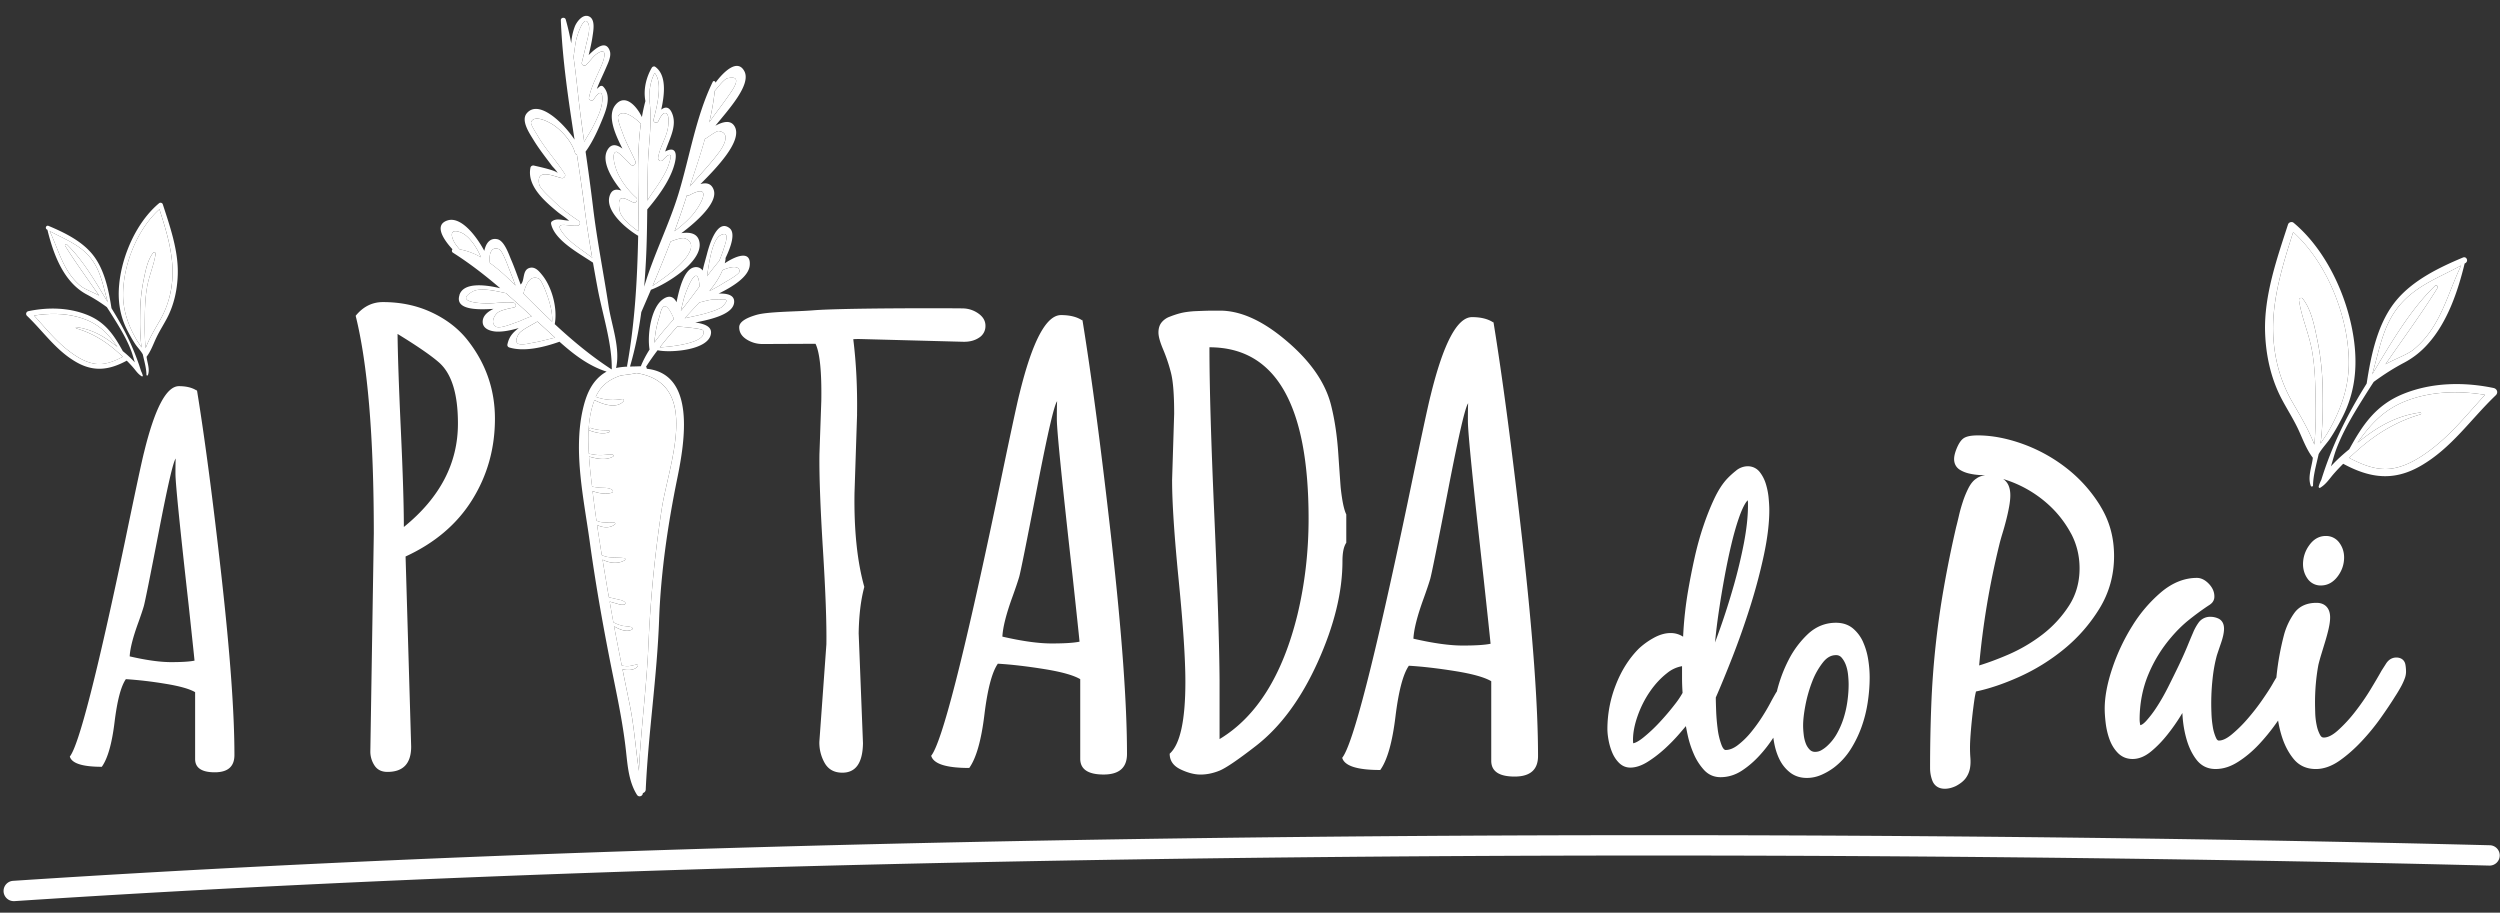 <svg width="126" height="46" fill="none" xmlns="http://www.w3.org/2000/svg"><rect width="100%" height="100%" fill="#333333" stroke="none"/><g clip-path="url(#a)" fill="#fff"><path d="M6.203 14.81c-.007.851.267 1.606.69 2.334.06.102.157.231.243.368-.078-.574-.078-1.146-.071-1.726a8.401 8.401 0 0 1 .167-1.644c.098-.465.191-1.021.487-1.403.045-.057.134-.012.124.056-.084.56-.328 1.097-.43 1.66-.11.623-.111 1.253-.119 1.883-.004.406.007.806.044 1.208.185-.489.471-.964.724-1.402.409-.708.612-1.49.633-2.306.029-1.113-.323-2.235-.66-3.292-1.122 1.011-1.82 2.789-1.832 4.264ZM3.847 16.552c-.038-.011-.03-.068.011-.063.716.1 1.293.406 1.861.841l.2.153c-.421-.593-.853-1.09-1.615-1.381-.826-.317-1.72-.336-2.586-.196.588.641 1.115 1.31 1.827 1.837.357.265.772.514 1.217.587.51.083.987-.116 1.43-.347a9.38 9.38 0 0 0-.361-.326c-.597-.51-1.23-.883-1.984-1.105ZM4.525 12.952c-.55-.651-1.306-.914-2.023-1.307.466.971.685 2.049 1.568 2.769.207.168.601.304.925.484-.575-.836-1.18-1.652-1.712-2.51-.031-.05.032-.12.079-.075.837.812 1.463 1.907 2.073 2.92-.242-.793-.346-1.613-.91-2.28Z"/><path d="M8.023 10.238c-1.134.943-1.869 2.62-2.013 4.069-.083.826.025 1.596.405 2.339.123.24.252.468.4.694.096.146.28.336.381.519.076.343.18.696.185 1.033 0 .038.06.048.074.012.104-.279-.017-.58-.06-.862l-.007-.062c.223-.29.345-.659.504-.987.16-.33.358-.638.529-.963.35-.668.515-1.432.538-2.181.04-1.207-.387-2.422-.755-3.555-.022-.07-.124-.103-.182-.054v-.002Zm.672 3.6a4.818 4.818 0 0 1-.632 2.306c-.253.438-.54.913-.724 1.402-.037-.4-.048-.801-.044-1.207.007-.63.008-1.261.12-1.884.1-.564.345-1.1.428-1.66.01-.067-.08-.112-.123-.056-.296.382-.39.938-.487 1.403a8.408 8.408 0 0 0-.167 1.644c-.008.58-.007 1.152.07 1.726-.086-.137-.182-.266-.241-.368-.424-.728-.698-1.482-.691-2.333.013-1.476.71-3.254 1.832-4.265.338 1.057.688 2.179.66 3.292ZM5.685 15.643l-.067-.11c-.145-.945-.364-2.013-.993-2.756-.553-.654-1.402-1.067-2.178-1.392-.121-.05-.192.12-.082.183l.025.014c.223.916.566 1.926 1.2 2.637.233.26.486.466.792.628.366.194.674.392 1.004.633.075.115.15.231.223.348.374.597.758 1.204 1.008 1.866.066.174.116.374.178.569a5.466 5.466 0 0 0-.605-.564c-.44-.798-.869-1.455-1.783-1.824-.938-.38-1.988-.397-2.97-.194-.117.025-.163.155-.073.24.832.796 1.453 1.74 2.478 2.328.887.51 1.669.403 2.547-.072.101.102.2.206.295.313.156.176.262.36.465.478.03.017.053-.018.047-.044a1.057 1.057 0 0 0-.084-.215c-.34-1.098-.82-2.083-1.428-3.066Zm-1.616-1.229c-.882-.72-1.1-1.797-1.567-2.768.717.393 1.472.656 2.023 1.307.565.668.67 1.488.91 2.282-.61-1.015-1.235-2.11-2.072-2.92-.048-.046-.11.025-.08.074.534.858 1.138 1.675 1.713 2.51-.324-.181-.719-.316-.926-.485Zm.692 3.915c-.446-.073-.861-.322-1.217-.586-.71-.527-1.24-1.196-1.827-1.838.864-.14 1.759-.121 2.586.196.76.292 1.194.789 1.615 1.382a17.974 17.974 0 0 0-.2-.154c-.568-.435-1.145-.741-1.86-.84-.042-.006-.05.05-.011.062.754.222 1.386.595 1.983 1.105.123.105.243.213.36.325-.443.231-.92.43-1.429.347v.001ZM9.923 19.64c.394 2.414.808 5.557 1.242 9.428.433 3.87.65 6.865.65 8.985 0 .581-.33.871-.99.871-.66 0-.991-.223-.991-.669v-3.37c-.286-.168-.796-.31-1.53-.428a20.185 20.185 0 0 0-1.96-.228c-.247.354-.436 1.075-.57 2.165-.133 1.09-.347 1.84-.643 2.252-.976 0-1.514-.172-1.612-.517.453-.564 1.375-4.157 2.766-10.779.542-2.617.867-4.136.976-4.556.542-2.222 1.128-3.332 1.759-3.332.374 0 .675.076.902.227v-.05Zm-.119 13.656c-.03-.311-.129-1.241-.295-2.79-.444-3.954-.666-6.164-.666-6.632 0-.468.005-.721.015-.763-.119.118-.402 1.338-.85 3.66-.449 2.322-.703 3.584-.762 3.786-.059.202-.153.48-.28.833-.267.732-.41 1.296-.43 1.691.838.194 1.533.29 2.085.29s.946-.025 1.183-.075ZM18.665 37.87l.175-10.978c0-4.865-.305-8.524-.914-10.977.375-.46.833-.69 1.372-.69.891 0 1.704.17 2.437.51.733.34 1.327.791 1.785 1.351.95 1.181 1.425 2.52 1.425 4.017 0 1.497-.382 2.859-1.144 4.084-.762 1.227-1.882 2.18-3.36 2.86l.282 9.581c0 .851-.399 1.276-1.196 1.276-.294 0-.51-.108-.651-.322a1.278 1.278 0 0 1-.211-.714v.001Zm1.688-11.309c1.818-1.471 2.727-3.208 2.727-5.21v-.016c0-1.482-.316-2.502-.95-3.063-.398-.35-1.096-.831-2.093-1.442.012 1.081.067 2.703.167 4.865.1 2.163.15 3.784.15 4.866ZM43.197 20.887l-.13 3.963c-.028 1.872.136 3.446.492 4.723v.015c-.174.648-.268 1.428-.282 2.339l.217 5.53c-.015 1.001-.368 1.496-1.06 1.486-.4-.006-.69-.17-.873-.493a2.07 2.07 0 0 1-.265-1.07l.354-4.907c.016-1.06-.042-2.658-.175-4.793-.132-2.135-.19-3.733-.175-4.794l.094-2.687c.022-1.47-.075-2.429-.292-2.873l-2.68.012a1.476 1.476 0 0 1-.814-.245c-.238-.158-.355-.36-.352-.606.004-.245.294-.451.871-.618.578-.167 2.007-.16 2.842-.228 1.444-.118 6.564-.112 7.55-.098.292.005.558.091.796.26.238.17.356.378.352.629a.683.683 0 0 1-.325.588c-.213.142-.472.21-.778.206l-5.189-.138c-.164-.003-.287 0-.37.009.147 1.184.21 2.446.19 3.788l.002.002ZM54.549 16.091c.468 2.873.961 6.613 1.478 11.217.516 4.605.774 8.17.774 10.692 0 .69-.393 1.036-1.18 1.036-.785 0-1.177-.266-1.177-.796v-4.01c-.34-.2-.948-.37-1.821-.51-.874-.14-1.652-.23-2.331-.27-.294.42-.52 1.279-.678 2.575-.158 1.297-.413 2.19-.764 2.68-1.162 0-1.801-.205-1.918-.615.539-.671 1.636-4.946 3.29-12.825.645-3.113 1.031-4.92 1.16-5.42.646-2.644 1.344-3.965 2.095-3.965.445 0 .803.09 1.073.27v-.06l-.001.001Zm-.14 16.248c-.036-.371-.153-1.477-.352-3.319-.528-4.705-.792-7.335-.792-7.89 0-.556.006-.859.017-.909-.14.14-.477 1.592-1.011 4.355-.534 2.763-.836 4.265-.906 4.505-.071.24-.183.571-.335.992-.316.87-.486 1.541-.51 2.012.997.23 1.824.345 2.48.345.658 0 1.126-.03 1.408-.09v-.001ZM75.265 16.195c.468 2.873.961 6.612 1.478 11.217.516 4.605.774 8.169.774 10.691 0 .69-.393 1.036-1.18 1.036-.785 0-1.178-.265-1.178-.796v-4.01c-.34-.2-.947-.37-1.82-.51-.874-.14-1.652-.23-2.332-.27-.293.42-.519 1.28-.677 2.575-.158 1.297-.413 2.19-.765 2.68-1.16 0-1.8-.204-1.918-.615.54-.67 1.636-4.945 3.29-12.824.646-3.113 1.032-4.92 1.162-5.421.645-2.643 1.343-3.965 2.093-3.965.446 0 .803.09 1.074.27v-.06l-.001.002Zm-.14 16.248c-.036-.37-.153-1.476-.353-3.318-.527-4.705-.79-7.335-.79-7.891s.005-.858.016-.908c-.14.14-.477 1.591-1.011 4.355-.534 2.762-.836 4.264-.906 4.505-.071.24-.183.57-.335.991-.316.871-.487 1.542-.51 2.012.997.23 1.823.346 2.48.346.658 0 1.126-.03 1.408-.09v-.002ZM59.073 24.215l.105-3.363c0-.951-.052-1.635-.158-2.05a8.25 8.25 0 0 0-.396-1.186c-.159-.375-.238-.66-.238-.856 0-.195.046-.358.14-.487a.931.931 0 0 1 .423-.309c.188-.075.37-.135.546-.18.175-.045.399-.077.669-.098.445-.02.767-.03.968-.03h.351c.986 0 2.035.45 3.15 1.352 1.349 1.09 2.17 2.242 2.463 3.454.176.71.293 1.502.352 2.373.059.87.1 1.452.123 1.742.071.66.164 1.11.282 1.351v1.427c-.13.19-.193.5-.193.93 0 1.552-.416 3.249-1.249 5.092-.833 1.841-1.864 3.243-3.096 4.204-.914.71-1.533 1.131-1.856 1.262-.323.13-.64.195-.95.195-.31 0-.648-.088-1.012-.263-.363-.175-.545-.438-.545-.789.527-.47.791-1.676.791-3.619 0-1.14-.111-2.838-.334-5.09-.223-2.253-.335-3.94-.335-5.061Zm2.393 10.091v2.944c1.865-1.122 3.172-3.209 3.924-6.263.375-1.561.563-3.178.563-4.85 0-5.756-1.666-8.634-4.997-8.634v.03c0 1.902.081 4.717.246 8.446.164 3.73.252 6.505.264 8.327ZM93.901 32.36a1.907 1.907 0 0 0-.511-.686c-.228-.19-.517-.287-.86-.287-.529 0-1.002.19-1.406.563a4.77 4.77 0 0 0-.981 1.314 7.16 7.16 0 0 0-.59 1.59.845.845 0 0 0-.065.098c-.084.147-.156.274-.214.383a9.86 9.86 0 0 1-.432.748c-.182.29-.383.568-.596.827a3.955 3.955 0 0 1-.665.648c-.211.16-.416.241-.608.241-.09 0-.162-.134-.206-.246a3.591 3.591 0 0 1-.197-.819 10.22 10.22 0 0 1-.078-.95c-.01-.279-.015-.49-.016-.63.252-.574.536-1.266.845-2.055.316-.81.615-1.659.887-2.52.274-.866.505-1.735.687-2.583.184-.857.278-1.623.278-2.281 0-.168-.011-.367-.033-.608a3.541 3.541 0 0 0-.137-.703 1.84 1.84 0 0 0-.308-.608.759.759 0 0 0-.615-.297.942.942 0 0 0-.592.228c-.162.13-.307.261-.429.39-.24.252-.461.596-.662 1.023-.195.415-.38.877-.547 1.373-.168.496-.315 1.03-.44 1.587a35.526 35.526 0 0 0-.323 1.633 18.921 18.921 0 0 0-.258 2.357 1.134 1.134 0 0 0-.636-.184c-.277 0-.57.087-.872.258a3.723 3.723 0 0 0-.724.526c-.488.49-.88 1.106-1.161 1.832a6.084 6.084 0 0 0-.423 2.21c0 .175.02.37.06.58.04.213.1.417.18.61.085.204.2.38.34.52.16.162.354.245.577.245.27 0 .563-.098.871-.29.287-.18.571-.397.847-.646.272-.247.533-.514.771-.791l.31-.364c.025.14.053.287.087.44.072.336.176.66.31.963a2.9 2.9 0 0 0 .51.8c.223.246.506.371.839.371.378 0 .74-.11 1.074-.328.317-.207.618-.465.896-.77.25-.271.481-.571.69-.892.012.08.024.16.039.241.057.318.15.606.275.858.13.262.31.483.53.655.232.181.516.274.847.274.25 0 .496-.053.733-.156.227-.099.439-.222.634-.368.327-.25.608-.555.834-.91.22-.346.406-.724.55-1.121a6.59 6.59 0 0 0 .314-1.242c.066-.425.1-.853.1-1.272 0-.295-.026-.602-.076-.91a3.458 3.458 0 0 0-.257-.873l.003.004Zm-.73 2.136c0 .274-.021.562-.063.857-.04.29-.106.577-.193.852-.086.27-.2.531-.336.772a2.49 2.49 0 0 1-.484.614 1.574 1.574 0 0 1-.307.224.6.6 0 0 1-.302.078.363.363 0 0 1-.269-.103.898.898 0 0 1-.203-.313 1.788 1.788 0 0 1-.106-.442c-.02-.17-.031-.327-.031-.47 0-.27.039-.616.117-1.024.078-.407.193-.81.342-1.193a3.66 3.66 0 0 1 .548-.972c.193-.24.404-.357.646-.357a.35.35 0 0 1 .276.113c.09.1.163.222.219.366.057.15.096.317.116.497.02.192.03.36.03.5v.001Zm-5.797-4.96a35.31 35.31 0 0 1-.678 2.132c-.088.248-.174.486-.259.714l.008-.075c.041-.444.103-.945.183-1.49.08-.543.174-1.11.28-1.689.106-.578.22-1.133.343-1.65.12-.51.25-.971.388-1.37.13-.377.26-.654.384-.824l.062-.072c.008.051.013.101.013.148v.112c0 .555-.07 1.194-.205 1.9-.138.712-.312 1.44-.518 2.163Zm-2.572 5.386a4.405 4.405 0 0 1-.411.604c-.225.292-.478.588-.75.881a7.87 7.87 0 0 1-.816.764c-.263.212-.423.275-.512.29a1.81 1.81 0 0 1-.01-.169c0-.36.077-.763.23-1.199.154-.441.361-.854.618-1.229.255-.372.548-.69.874-.943a1.63 1.63 0 0 1 .75-.346v.586c0 .25.01.505.027.76ZM105.86 25.506a7.146 7.146 0 0 0-1.697-1.904 7.976 7.976 0 0 0-2.211-1.225c-.796-.287-1.561-.433-2.273-.433-.301 0-.518.038-.664.115-.168.09-.305.291-.436.64-.063.176-.092.32-.092.437 0 .232.103.424.289.54.138.087.304.153.491.194.175.04.353.064.528.072.116.005.198.012.253.018l-.094.013a.795.795 0 0 0-.347.148c-.152.097-.283.257-.4.485a4.844 4.844 0 0 0-.278.675c-.08.244-.149.486-.201.717-.054.232-.097.413-.137.562a57.47 57.47 0 0 0-.627 3.088 43.832 43.832 0 0 0-.628 5.906 81.641 81.641 0 0 0-.06 3.16c0 .223.04.435.115.632.059.152.218.407.628.407.176 0 .36-.045.546-.132l.01-.004c.229-.122.393-.253.502-.403a1.22 1.22 0 0 0 .208-.486c.03-.16.037-.338.023-.528a6.676 6.676 0 0 1-.02-.52c0-.17.01-.394.03-.666a26.055 26.055 0 0 1 .183-1.69 4.58 4.58 0 0 1 .089-.473c.665-.14 1.388-.384 2.151-.725a10.124 10.124 0 0 0 2.298-1.421 8.105 8.105 0 0 0 1.78-2.044c.484-.793.73-1.679.73-2.632 0-.954-.232-1.773-.691-2.523h.002Zm-1.478 1.385c.284.534.428 1.125.428 1.755 0 .696-.176 1.325-.526 1.87a5.786 5.786 0 0 1-1.34 1.46 8.116 8.116 0 0 1-1.755 1.028c-.512.22-.995.399-1.44.535a41.029 41.029 0 0 1 1.017-6.089c.039-.162.091-.346.152-.548.067-.216.13-.442.189-.672.06-.232.11-.46.15-.677.042-.227.063-.425.063-.586 0-.379-.113-.65-.337-.808l-.025-.017a5.936 5.936 0 0 1 2.302 1.307c.453.414.83.9 1.121 1.444l.001-.002ZM116.97 29.508c.335 0 .621-.154.849-.458.215-.285.324-.606.324-.954 0-.274-.079-.52-.234-.733a.823.823 0 0 0-.685-.35c-.338 0-.622.16-.844.476a1.608 1.608 0 0 0-.308.937c0 .272.074.516.22.727a.796.796 0 0 0 .679.355h-.001ZM121.231 33.49c-.042-.22-.212-.351-.456-.351-.147 0-.355.053-.518.307l-.226.354-.007.012c-.127.23-.313.546-.551.94-.235.386-.499.768-.784 1.132a7.12 7.12 0 0 1-.869.938c-.26.231-.494.35-.696.35-.071 0-.13-.021-.187-.122a1.75 1.75 0 0 1-.177-.501 3.491 3.491 0 0 1-.073-.618c-.006-.21-.01-.386-.01-.52 0-.656.057-1.298.171-1.909a10.4 10.4 0 0 1 .15-.54l.195-.64c.066-.216.123-.43.17-.634.05-.22.075-.407.075-.575 0-.457-.256-.73-.685-.73-.491 0-.866.17-1.113.504a3.461 3.461 0 0 0-.519 1.084 13.65 13.65 0 0 0-.391 2.174 8.958 8.958 0 0 0-.19.324c-.112.198-.285.466-.515.797-.227.33-.478.652-.745.96a6.744 6.744 0 0 1-.81.798c-.242.198-.456.3-.634.3-.03 0-.087 0-.149-.137a2.212 2.212 0 0 1-.165-.574 5.168 5.168 0 0 1-.065-.682 11.314 11.314 0 0 1 .057-1.718c.043-.417.116-.813.215-1.178.051-.159.123-.37.212-.63.101-.294.15-.53.15-.72 0-.332-.18-.463-.288-.512a.96.96 0 0 0-.396-.086.71.71 0 0 0-.61.31c-.108.155-.2.323-.268.493-.066.15-.159.371-.285.679-.121.293-.267.619-.433.967-.165.343-.345.709-.535 1.087-.185.367-.374.7-.563.99a5.453 5.453 0 0 1-.541.717c-.157.172-.254.211-.301.22a1.48 1.48 0 0 1-.034-.281c0-.8.145-1.558.429-2.25a6.993 6.993 0 0 1 1.17-1.908c.276-.325.57-.614.876-.861.311-.25.641-.493.982-.721a.908.908 0 0 0 .173-.128.456.456 0 0 0 .137-.347c0-.229-.097-.444-.285-.638-.189-.193-.389-.29-.595-.29-.624 0-1.23.24-1.797.715a7.159 7.159 0 0 0-1.455 1.698 10.073 10.073 0 0 0-1.01 2.136c-.255.756-.385 1.443-.385 2.042 0 .215.018.463.051.736.035.282.098.553.189.803.096.267.235.497.415.683.201.209.454.314.752.314.314 0 .629-.13.937-.385.279-.23.55-.508.805-.828a9.54 9.54 0 0 0 .692-.984l.073-.121.01.16c.027.407.096.803.205 1.178.112.388.276.727.489 1.007.241.317.567.478.966.478.398 0 .766-.123 1.148-.367.36-.23.703-.516 1.021-.852.311-.33.604-.687.871-1.062l.115-.162c.049.304.12.599.214.88.14.417.336.777.582 1.072.274.326.646.492 1.105.492.397 0 .803-.144 1.206-.428.375-.264.745-.59 1.1-.968.351-.374.677-.772.967-1.182.288-.407.528-.764.706-1.053a7.574 7.574 0 0 0 .335-.56c.063-.12.117-.237.158-.348a.987.987 0 0 0 .075-.354c0-.133-.011-.26-.033-.378v.002ZM36.462 14.271c.154-.097.843-.46.816-.614-.06-.331-.562-.172-.862-.043-.154.379-.397.73-.667 1.06.243-.125.483-.257.713-.402ZM36.318 11.855c-.408.207-.571 1.292-.683 2.07.199-.265.403-.525.615-.778a6.82 6.82 0 0 0 .208-.556c.1-.318.367-.995-.14-.736ZM35.438 16.659c-.042-.105-.975-.17-1.297-.209-.307.346-.604.694-.887 1.057.557-.027 2.43-.22 2.184-.848ZM34.478 15.012c-.06.216-.111.434-.162.654.328-.4.634-.817.94-1.232-.084-1.36-.693.271-.778.578ZM34.509 16.042c.436-.101.878-.179 1.302-.323a2.91 2.91 0 0 0 .538-.218c.38-.341.342-.473-.118-.393-.292-.07-.693.07-.987.137l-.294.315-.441.48v.002ZM31.375 33.737c.12.588.239 1.176.36 1.763.229 1.113.301 2.238.467 3.355.098-2.114.387-4.228.479-6.344.099-2.308.32-4.57.67-6.857.34-2.23 2.03-6.325-1.273-6.85-.316.075-.742.104-.83.135-.63.222-.988.549-1.222 1.062.433.157.856.193 1.329.115.064-.011.115.06.066.112-.356.382-1.005.165-1.46-.063a3.885 3.885 0 0 0-.13.4c-.196.742-.204 1.53-.155 2.3.19.04.38.072.576.073.204.001.408-.043.611-.029.054.004.083.075.03.105-.354.202-.82.108-1.207-.002.01.156.024.313.038.468.032.347.074.693.114 1.04.16.045.325.058.502.064.18.007.366 0 .516.108.053.038.048.116-.017.139-.276.093-.66.04-.976-.08.06.496.126.99.197 1.485.289.15.573.077.892.098.042.003.08.06.04.094-.256.207-.614.174-.9.031.075.507.155 1.013.238 1.518.351.176.754.097 1.146.156.05.008.05.077.015.1-.323.203-.773.156-1.124-.028l.242 1.45c.025.15.053.3.079.449l.4.093c.146.035.294.053.409.154.039.035.02.108-.03.12-.15.033-.29-.021-.433-.063l-.308-.087c.061.348.122.696.187 1.044.01.002.017.004.026.01.146.08.298.136.46.169.141.028.295.019.429.07.049.019.07.089.017.119-.265.146-.639-.01-.895-.167.125.66.253 1.319.385 1.976.092.02.185.034.282.033.16 0 .303-.052.457-.081.06-.012.104.054.06.101-.182.198-.49.196-.761.142h.002Zm-.661-11.962c-.302.133-.684.032-.983-.071-.083-.03-.05-.163.035-.134.168.054.34.095.516.108.143.011.28.003.421.025.033.005.04.06.01.073ZM33.082 16.535c-.052.244-.076.492-.108.737.302-.416.644-.805.985-1.189a.11.11 0 0 1-.012-.063c-.328-.745-.56-.78-.695-.107-.069.203-.125.41-.169.62v.002ZM25.17 12.569c-.407-.186-.548.232-.48.687.463.33.892.735 1.292 1.135-.113-.297-.224-.594-.345-.889-.005-.01-.31-.862-.467-.933ZM33.264 9.157c.18-.29.366-.599.46-.93.022-.078.11-.322.07-.386-.078-.124-.313.153-.38.217l-.018.018c-.1.101-.245-.003-.226-.128.086-.566.456-1.049.51-1.619.013-.147.042-.466-.067-.583-.18-.193-.371.246-.441.378-.004.007-.01.01-.014.016-.043.058-.114.056-.165.022-.008-.005-.013-.011-.02-.017l-.01-.009a.103.103 0 0 1-.018-.03l-.005-.013a.09.09 0 0 1-.003-.022.13.13 0 0 1 .002-.037v-.005c.139-.54.498-1.836.055-2.352-.22.435-.285.905-.264 1.386.157 1.084-.051 2.2-.076 3.294-.014.587-.02 1.174-.027 1.76.19-.33.435-.634.636-.958l.001-.002ZM25.911 15.496c-.24.05-.677.13-.846.275-.15.13-.359.503-.075.691.196.13.841-.155 1.079-.232.187-.06.472-.217.73-.285-.438-.4-.869-.79-1.305-1.17-.553-.12-1.3-.297-1.683-.078-.979.562.566.609.895.592.388-.019.78-.073 1.168-.034.126.013.182.21.035.24l.002.001ZM29.1 11.377c-.542.03-1.258-.276-.677.441.38.469.937.793 1.423 1.171a55.797 55.797 0 0 1-.392-2.556 99.696 99.696 0 0 0-.378-2.637.123.123 0 0 1-.098-.095c-.139-.529-.637-1.099-1.087-1.402-.188-.128-.95-.556-1.123-.145-.046.106.238.528.31.655.4.696.953 1.285 1.386 1.956.07.108-.043.238-.16.212-.394-.092-1.283-.511-1.134.299.04.222.462.588.645.772.407.408.869.763 1.349 1.08.11.073.07.243-.064.25v-.001ZM23.234 11.72c-.67-.269-.493.326-.198.694.063.078.102.123.13.155.378.064.738.207 1.078.4-.215-.503-.595-1.082-1.01-1.248ZM26.86 17.274c.376-.062.742-.171 1.114-.255-.213-.194-.424-.39-.637-.583l-.254-.231c-.284.184-.833.426-.959.66-.385.712.429.46.734.41h.001ZM27.585 14.907c-.012-.035-.27-.795-.437-.868-.44-.191-.64.292-.762.736-.002.007-.005.012-.008.018.106.108.21.215.312.316.374.373.753.742 1.137 1.103.027-.442-.096-.891-.24-1.305h-.002ZM30.104 2.698c-.213.137-.365.39-.554.562a.11.11 0 0 1-.106.045h-.006a.134.134 0 0 1-.046-.015.136.136 0 0 1-.03-.02l-.009-.009a.075.075 0 0 1-.013-.019.104.104 0 0 1-.01-.108c.065-.289.144-.574.207-.863.061-.287.236-.8.115-1.083-.22-.514-.582.653-.62.848-.052.275-.083.556-.127.834.131.897.212 1.804.325 2.705.066.525.14 1.05.213 1.574.134-.24.293-.472.41-.7.177-.34.352-.689.451-1.06.094-.35.13-1.151-.381-.381h-.001c-.033.063-.106.073-.164.044-.055-.024-.091-.078-.07-.14.117-.574.406-1.086.632-1.62.1-.237.36-.963-.215-.595h-.001ZM36.236 7.683c.176-.238.66-.985-.018-1.078-.105-.015-.538.31-.645.374a.142.142 0 0 1-.044.017c-.23.814-.505 1.623-.764 2.402.492-.569 1.021-1.113 1.47-1.716ZM36.692 4.86c.156-.227.849-1.114-.013-.92-.19.042-.466.425-.656.645-.054.522-.15 1.05-.276 1.58.302-.444.643-.866.945-1.305ZM34.52 12.014c-.133-.053-.47.064-.72.16-.289.75-.595 1.496-.909 2.235.541-.375 1.088-.747 1.533-1.238.249-.274.725-.909.098-1.158l-.001.001ZM34.543 10.083a35.112 35.112 0 0 1-.548 1.573c.302-.224.584-.471.843-.75.407-.436 1.187-1.756-.086-1.07a.134.134 0 0 1-.13.003l-.08.244ZM31.928 10.209c-.334-.136-.879-.589-.694.425.062.338.549.747.934 1.022l.006-.325c.025-1.64-.107-3.425.125-5.093-.25-.262-.9-.774-1.134-.403-.086.135.15.687.215.871.17.488.432.938.64 1.41.063.146-.105.306-.233.18-.12-.119-.636-.669-.735-.644-.294.075.004.917.072 1.057a3.9 3.9 0 0 0 .941 1.254c.105.09-.004.299-.138.245Z"/><path d="M30.703 21.702c-.141-.022-.278-.014-.42-.025a2.241 2.241 0 0 1-.517-.109c-.085-.028-.118.105-.034.134.299.104.68.205.982.072.03-.014.023-.068-.01-.073Z"/><path d="M23.16 14.866c-.242.74.829.759 1.712.7-.288.141-.52.336-.543.606-.03.353.291.49.582.53.322.045.8-.037 1.233-.17-.308.24-.487.438-.57.825a.13.13 0 0 0 .09.154c.76.235 1.757-.013 2.534-.288.712.634 1.461 1.216 2.375 1.507-.102.055-.202.12-.3.203-.532.442-.764 1.093-.909 1.748-.467 2.125.063 4.484.356 6.598.32 2.315.734 4.617 1.202 6.907.25 1.231.493 2.432.63 3.682.082.747.143 1.544.551 2.19.093.146.3.066.297-.089a.184.184 0 0 0 .145-.175c.131-2.857.57-5.687.674-8.556.085-2.38.44-4.8.917-7.135.378-1.845.944-5.25-1.54-5.518 0-.007.004-.014.001-.021l-.017-.052c-.003-.011-.012-.02-.02-.028.185-.289.38-.565.583-.832.614.141 2.641.01 2.693-.877.02-.335-.37-.462-.793-.522.845-.161 1.901-.425 1.957-1.006.035-.379-.348-.466-.78-.45.722-.355 1.52-.849 1.568-1.432.065-.785-.734-.448-1.26-.096a2.21 2.21 0 0 0 .042-.217c.002-.014-.004-.027-.007-.04.279-.577.514-1.264.21-1.51-.668-.538-1.078 1.052-1.148 1.326-.064.246-.152.53-.21.808a.406.406 0 0 0-.428-.163c-.495.096-.742 1.028-.89 1.76-.13-.26-.356-.397-.703-.138-.59.438-.779 1.8-.656 2.522-.171.267-.32.548-.44.842-.187.008-.369.01-.546.016.265-.904.445-1.82.57-2.745.162-.372.323-.748.485-1.125.812-.3 2.56-1.397 2.453-2.346-.057-.503-.477-.574-.921-.506.804-.6 1.85-1.553 1.632-2.182-.119-.341-.383-.373-.67-.293.809-.81 2.128-2.173 1.73-2.897-.2-.362-.604-.244-.976-.044.684-.84 1.813-2.073 1.462-2.745-.347-.662-1.057.032-1.46.581v-.017c.004-.07-.102-.097-.133-.035-.844 1.726-1.163 3.778-1.719 5.614-.478 1.583-1.268 3.118-1.738 4.716a42.2 42.2 0 0 0 .135-2.626c.01-.424.014-.847.02-1.27.56-.66 1.218-1.544 1.402-2.404.137-.636-.146-.717-.5-.511.212-.644.64-1.328.326-1.981-.145-.302-.344-.272-.524-.133.17-.757.283-1.74-.303-2.16-.056-.04-.14-.007-.172.047-.288.495-.433 1.113-.322 1.682-.071.264-.13.533-.176.806-.268-.56-.85-1.202-1.33-.617-.437.531-.033 1.462.348 2.206-.277-.203-.566-.282-.765.087-.298.556.21 1.422.712 2.029-.252-.086-.48-.073-.59.26-.244.742.78 1.631 1.436 2.018-.044 2.198-.164 4.38-.558 6.55-.003.018.002.03.008.044-.192.01-.38.028-.563.07.224-1.02-.23-2.15-.382-3.153-.254-1.662-.584-3.3-.782-4.972a114.12 114.12 0 0 0-.374-2.78c.374-.513.66-1.167.886-1.728.192-.48.411-1.126 0-1.552-.051-.052-.131-.044-.182 0-.046.041-.091.08-.136.116.134-.36.311-.705.462-1.06.102-.241.284-.59.188-.862-.197-.558-.708-.135-1.062.22.074-.312.149-.621.194-.939.038-.264.152-.824-.146-.995-.32-.184-.64.237-.742.482a2.877 2.877 0 0 0-.185.859 12.841 12.841 0 0 0-.277-1.2c-.039-.135-.253-.108-.247.037.081 2.008.382 4.015.691 6.016-.57-.86-1.814-2.046-2.41-1.325-.31.374.16 1.04.346 1.347.273.45.604.866.918 1.289.063.086.297.303.293.394.007-.134-.883-.324-1.194-.397-.073-.017-.159.025-.174.103-.191.92.718 1.694 1.344 2.216.188.156.413.288.592.454.005.005.01.008.016.012a1.15 1.15 0 0 0-.13-.02c-.265-.024-.532-.12-.75.056-.035.029-.04.083-.032.124.185.833 1.416 1.48 2.11 1.947.075.424.15.848.23 1.273.238 1.296.737 2.78.717 4.1l-.014.004c-1.029-.667-1.964-1.447-2.86-2.278.15-.807-.143-1.872-.635-2.476-.15-.185-.347-.43-.622-.36-.398.1-.238.653-.461.838l-.028-.072-.203-.55c-.078-.205-.155-.41-.242-.61-.116-.265-.344-.976-.703-1.05-.386-.08-.579.225-.656.588-.417-.781-1.187-1.751-1.856-1.534-.687.222-.21.958.251 1.454-.042.046-.038.133.021.17.87.553 1.64 1.156 2.385 1.793-.782-.187-1.845-.303-2.053.336l.003.003Zm13.072.242c.459-.08.498.051.118.393a2.94 2.94 0 0 1-.539.217c-.424.145-.865.222-1.301.323a203.682 203.682 0 0 1 .735-.796c.294-.066.696-.206.987-.137Zm.184-1.494c.3-.13.803-.288.862.043.027.153-.662.517-.816.614a9.32 9.32 0 0 1-.713.402c.27-.329.513-.681.667-1.06Zm-.098-1.76c.507-.258.238.42.14.737a6.502 6.502 0 0 1-.208.556c-.213.253-.417.513-.615.778.113-.778.276-1.862.683-2.07Zm-1.062 2.58c-.306.415-.612.832-.94 1.232.05-.219.102-.437.162-.654.085-.307.694-1.938.778-.578ZM34.14 16.45c.323.039 1.256.102 1.297.208.246.628-1.627.822-2.184.849.282-.363.58-.712.887-1.057Zm-.195-.429a.128.128 0 0 0 .012.064c-.34.383-.683.773-.985 1.189.033-.246.057-.493.108-.738.044-.21.1-.417.169-.62.135-.674.367-.638.695.106h.001Zm2.733-12.08c.862-.195.17.692.013.92-.302.439-.643.86-.945 1.304a12.33 12.33 0 0 0 .276-1.58c.19-.22.465-.602.656-.645ZM35.53 6.995a.17.17 0 0 0 .044-.016c.107-.063.54-.389.645-.374.676.093.193.84.017 1.077-.45.604-.977 1.147-1.469 1.717.26-.78.534-1.588.764-2.403Zm-.988 3.087.08-.244a.134.134 0 0 0 .13-.004c1.273-.685.494.635.086 1.071a6.17 6.17 0 0 1-.843.75c.194-.523.379-1.048.547-1.573Zm-.742 2.09c.25-.095.588-.212.72-.159.628.25.152.883-.097 1.158-.445.49-.992.863-1.533 1.238.314-.74.621-1.485.91-2.236Zm-2.566-1.538c-.185-1.015.36-.562.694-.426.135.054.243-.155.138-.245a3.908 3.908 0 0 1-.941-1.255c-.067-.14-.365-.981-.072-1.056.098-.026.614.525.735.644.128.126.296-.034.232-.18-.208-.472-.47-.922-.639-1.41-.064-.184-.3-.736-.216-.87.234-.372.883.14 1.135.402-.232 1.667-.1 3.452-.125 5.093-.002.108-.005.216-.006.325-.385-.275-.872-.684-.934-1.021v-.001Zm1.42-2.28c.024-1.094.233-2.21.077-3.294-.022-.481.042-.95.263-1.385.443.515.084 1.811-.055 2.352v.004a.104.104 0 0 0-.002.037c0 .007.001.015.003.022l.005.014c.005.01.01.021.019.03l.009.009a.093.093 0 0 0 .02.016c.052.035.122.036.165-.022.005-.005.01-.009.014-.016.069-.132.261-.57.441-.377.11.117.08.436.067.583-.054.57-.424 1.053-.51 1.618-.019.125.124.23.226.128l.018-.018c.067-.063.302-.34.38-.217.04.064-.047.309-.07.386-.093.331-.28.641-.46.93-.2.324-.446.628-.636.96.007-.588.013-1.174.026-1.762v.002Zm-3.424-2.78c-.114-.902-.194-1.808-.325-2.705.044-.279.075-.56.128-.834.037-.196.4-1.362.619-.848.121.282-.054.796-.115 1.083-.062.289-.14.573-.206.862a.104.104 0 0 0 .009.11.092.092 0 0 0 .014.018c.002.003.005.006.009.008a.134.134 0 0 0 .03.021l.008.004c.011.005.024.009.037.01h.006c.04.004.082-.008.106-.045.188-.17.341-.425.554-.561.576-.37.315.358.215.594-.225.535-.514 1.047-.632 1.62-.02.062.015.117.07.141.057.03.131.02.164-.043v-.001c.514-.77.476.03.382.381-.098.371-.275.72-.45 1.059-.118.228-.277.46-.41.7-.075-.523-.148-1.048-.214-1.573h.001Zm-.807 6.243c-.581-.717.136-.41.678-.441.135-.007.174-.177.064-.25a8.507 8.507 0 0 1-1.349-1.08c-.184-.184-.605-.55-.645-.772-.148-.81.74-.39 1.135-.3.116.028.23-.103.16-.211-.434-.672-.989-1.26-1.387-1.956-.072-.127-.355-.548-.31-.655.173-.411.935.018 1.123.145.45.303.948.873 1.087 1.402a.123.123 0 0 0 .098.095c.135.88.267 1.76.378 2.637.108.86.245 1.708.392 2.556-.486-.377-1.044-.701-1.423-1.17h-.001Zm2.825 7.12c.088-.03.513-.06.83-.135 3.304.525 1.614 4.62 1.273 6.851a63.226 63.226 0 0 0-.671 6.857c-.09 2.115-.38 4.23-.479 6.343-.166-1.116-.238-2.241-.467-3.354l-.36-1.763c.273.053.579.055.762-.142.044-.047 0-.114-.06-.102-.154.03-.299.082-.457.082-.096 0-.19-.014-.282-.033-.133-.658-.261-1.317-.385-1.977.255.156.63.313.895.167.054-.03.033-.1-.017-.119-.135-.05-.288-.041-.429-.07a1.564 1.564 0 0 1-.46-.169c-.009-.005-.018-.007-.026-.009-.064-.347-.126-.695-.187-1.044l.308.087c.144.04.282.095.432.062.05-.011.07-.085.03-.12-.114-.1-.261-.12-.408-.153l-.4-.094c-.027-.15-.055-.299-.08-.448-.08-.483-.162-.966-.241-1.45.351.184.802.23 1.123.028.037-.023.036-.093-.014-.1-.392-.059-.795.02-1.147-.156-.082-.506-.162-1.012-.237-1.518.286.144.643.176.9-.032.04-.032.003-.09-.04-.093-.319-.021-.604.051-.892-.098a58.303 58.303 0 0 1-.197-1.485c.316.12.7.172.976.08.065-.023.07-.101.017-.14-.15-.107-.337-.1-.516-.107a2.192 2.192 0 0 1-.502-.065c-.04-.346-.082-.693-.114-1.04-.014-.154-.027-.31-.038-.468.387.11.853.205 1.207.003.053-.03.024-.102-.03-.105-.203-.015-.407.03-.611.029-.195-.001-.387-.033-.576-.073-.048-.77-.04-1.559.155-2.301.038-.145.083-.275.13-.399.455.228 1.104.445 1.46.063.049-.053-.002-.123-.066-.113a2.535 2.535 0 0 1-1.33-.114c.236-.515.593-.84 1.223-1.062h-.002Zm-8.082-6.37a3.28 3.28 0 0 1-.13-.154c-.295-.368-.472-.963.197-.694.415.167.795.745 1.01 1.248a3.327 3.327 0 0 0-1.077-.4Zm4.808 4.451c-.372.083-.738.193-1.115.255-.305.05-1.12.302-.735-.41.126-.234.675-.477.96-.66l.253.23c.212.194.423.39.637.584v.001Zm-1.588-2.243c.123-.444.322-.928.762-.736.166.071.425.833.437.868.145.413.268.863.241 1.304-.384-.36-.762-.728-1.137-1.103-.102-.101-.206-.207-.312-.315.003-.007.006-.011.008-.018h.001Zm.413 1.169c-.257.067-.543.225-.73.285-.238.078-.883.361-1.078.232-.284-.187-.077-.561.075-.691.169-.146.607-.226.846-.275.147-.03.09-.226-.035-.239-.388-.04-.78.016-1.169.034-.329.016-1.873-.03-.894-.591.382-.22 1.13-.044 1.683.077.436.38.866.77 1.304 1.17l-.002-.002Zm-2.109-2.69c-.067-.453.074-.872.48-.686.158.072.463.923.467.933.122.294.232.592.346.89-.4-.401-.829-.806-1.293-1.136ZM93.726 32.446a1.708 1.708 0 0 0-.457-.616c-.193-.161-.439-.242-.739-.242-.481 0-.907.172-1.276.513a4.516 4.516 0 0 0-.94 1.26 6.883 6.883 0 0 0-.581 1.587.706.706 0 0 0-.076.109c-.086.15-.155.274-.209.372-.107.212-.254.466-.441.764-.188.299-.39.582-.61.849-.22.267-.452.494-.699.68-.246.187-.487.28-.722.28-.16 0-.29-.123-.385-.372a3.737 3.737 0 0 1-.209-.867c-.043-.33-.07-.653-.08-.97a22.56 22.56 0 0 1-.017-.68 55.9 55.9 0 0 0 .86-2.089c.315-.808.61-1.644.882-2.508.273-.864.5-1.718.683-2.564.182-.845.272-1.59.272-2.238 0-.161-.01-.357-.031-.587a3.333 3.333 0 0 0-.129-.662 1.632 1.632 0 0 0-.273-.54.563.563 0 0 0-.466-.225.756.756 0 0 0-.474.187 4.083 4.083 0 0 0-.41.372c-.224.237-.433.56-.626.97a12.9 12.9 0 0 0-.537 1.352 15.09 15.09 0 0 0-.433 1.566c-.124.553-.23 1.094-.321 1.622-.09.529-.158 1.035-.2 1.52-.043.485-.065.902-.065 1.25-.214-.286-.487-.43-.818-.43-.247 0-.506.078-.779.233-.273.156-.5.32-.682.494-.472.473-.843 1.06-1.116 1.762a5.854 5.854 0 0 0-.41 2.135c0 .161.018.342.056.54.037.2.094.39.169.57.074.18.174.332.297.456a.6.6 0 0 0 .442.187c.235 0 .492-.087.77-.261.278-.174.551-.383.819-.625.267-.242.519-.5.754-.774a26.6 26.6 0 0 0 .579-.69c.031.25.082.535.152.858.07.323.169.63.297.922.129.292.287.542.474.747.187.204.42.307.7.307.342 0 .665-.1.97-.298.306-.199.592-.445.86-.737a6.72 6.72 0 0 0 .73-.96c.088-.139.17-.273.25-.404.003.26.029.532.08.814.053.299.138.566.256.803.118.236.276.432.474.587.198.155.442.233.73.233.225 0 .445-.046.659-.14.213-.093.412-.208.593-.345.31-.236.573-.522.787-.858.214-.335.39-.696.53-1.08.139-.386.241-.787.306-1.204.064-.416.096-.829.096-1.24 0-.285-.025-.578-.073-.876a3.23 3.23 0 0 0-.24-.82h-.003Zm-9.184 3.206c-.23.299-.485.597-.762.895a8.05 8.05 0 0 1-.835.783c-.278.224-.503.336-.674.336-.086 0-.134-.047-.144-.14a2.065 2.065 0 0 1-.017-.233c0-.385.081-.808.242-1.268.16-.46.374-.886.642-1.277.267-.392.573-.72.915-.988.343-.267.697-.4 1.06-.4v.801c0 .261.01.529.032.802-.076.161-.228.391-.458.69Zm1.645-2.274c0-.273.022-.637.065-1.09.042-.453.104-.953.184-1.5.081-.547.174-1.113.281-1.698a33.7 33.7 0 0 1 .346-1.66c.123-.521.254-.984.393-1.389.139-.403.278-.698.418-.885l.112-.13c.043-.05.091-.075.144-.075.043 0 .075.022.097.065a.574.574 0 0 1 .048.159c.01.062.016.124.016.187v.111c0 .572-.07 1.218-.209 1.939-.14.72-.312 1.448-.522 2.181a35.41 35.41 0 0 1-.682 2.145 40.829 40.829 0 0 1-.69 1.827v-.187Zm7.113 2.004c-.042.305-.11.6-.2.886-.09.286-.208.556-.353.811-.144.255-.32.476-.522.662-.107.1-.223.184-.346.252a.803.803 0 0 1-.393.102.547.547 0 0 1-.402-.158 1.09 1.09 0 0 1-.249-.383 1.99 1.99 0 0 1-.12-.494 4.133 4.133 0 0 1-.032-.494c0-.285.04-.64.12-1.063.081-.422.198-.833.354-1.231.155-.398.348-.74.578-1.025.23-.286.495-.429.795-.429a.54.54 0 0 1 .418.177c.107.119.193.261.256.429.065.167.107.351.129.55.02.2.032.372.032.522 0 .286-.022.58-.065.885v.001ZM105.661 25.638a6.886 6.886 0 0 0-1.64-1.84 7.722 7.722 0 0 0-2.146-1.19c-.774-.279-1.507-.419-2.196-.419-.26 0-.445.03-.556.088-.11.06-.219.228-.322.507a1.138 1.138 0 0 0-.078.353c0 .146.06.257.176.33.117.074.257.13.42.165.162.037.325.06.487.067.163.007.283.018.361.032.547.06 1.106.22 1.679.485a6.151 6.151 0 0 1 1.57 1.047c.475.433.865.936 1.171 1.509.306.573.459 1.197.459 1.873 0 .75-.189 1.417-.566 2.005a6.024 6.024 0 0 1-1.394 1.52 8.324 8.324 0 0 1-1.806 1.058 13.5 13.5 0 0 1-1.796.64 41.097 41.097 0 0 1 1.053-6.478c.04-.162.091-.35.157-.563.065-.213.127-.433.185-.66.059-.228.107-.448.146-.661.039-.213.059-.393.059-.54 0-.294-.078-.496-.234-.607a.984.984 0 0 0-.585-.165 1.72 1.72 0 0 0-.273.022.562.562 0 0 0-.254.11c-.117.074-.225.206-.321.397a4.546 4.546 0 0 0-.264.639 7.427 7.427 0 0 0-.195.694 18.19 18.19 0 0 1-.137.562 56.32 56.32 0 0 0-.624 3.073c-.17.978-.306 1.95-.41 2.92-.104.97-.176 1.954-.215 2.953-.039.999-.059 2.05-.059 3.151 0 .19.033.37.098.54.065.169.201.254.41.254.143 0 .293-.037.448-.11.195-.103.335-.212.42-.33a.966.966 0 0 0 .166-.386c.026-.14.032-.293.02-.463a7.21 7.21 0 0 1-.02-.54c0-.176.01-.404.029-.683.02-.28.045-.566.078-.86.032-.293.068-.576.107-.848a4.02 4.02 0 0 1 .137-.65c.689-.132 1.437-.378 2.244-.738a9.86 9.86 0 0 0 2.244-1.388 7.804 7.804 0 0 0 1.727-1.983c.461-.757.692-1.59.692-2.5 0-.912-.218-1.68-.653-2.392h.001ZM116.97 29.262c.26 0 .481-.121.664-.363.182-.242.273-.51.273-.804a.953.953 0 0 0-.186-.584.588.588 0 0 0-.497-.254c-.26 0-.478.125-.654.375-.175.25-.263.514-.263.793 0 .22.059.415.175.583a.56.56 0 0 0 .488.254ZM121 33.538c-.02-.103-.094-.155-.225-.155-.13 0-.237.066-.322.199l-.225.352c-.13.236-.315.552-.556.948-.241.397-.508.782-.8 1.156a7.365 7.365 0 0 1-.898.97c-.306.272-.589.408-.849.408-.169 0-.299-.08-.391-.242a1.96 1.96 0 0 1-.204-.573 3.722 3.722 0 0 1-.078-.66c-.007-.221-.01-.398-.01-.53 0-.675.059-1.33.176-1.962.039-.16.09-.348.155-.561.066-.213.13-.426.195-.64.066-.212.121-.418.166-.617.045-.198.068-.37.068-.517 0-.323-.149-.485-.449-.485-.416 0-.725.136-.927.408-.202.272-.36.606-.478 1.002a13.32 13.32 0 0 0-.283 1.334 9.259 9.259 0 0 0-.104.855c0 .002-.002.003-.003.004-.078.125-.15.246-.215.363-.117.206-.293.478-.526.816-.234.338-.488.665-.762.98a6.882 6.882 0 0 1-.839.827c-.286.235-.547.353-.78.353-.156 0-.277-.092-.361-.276a2.439 2.439 0 0 1-.186-.639 5.541 5.541 0 0 1-.069-.716 11.88 11.88 0 0 1 .058-1.752c.045-.433.121-.84.225-1.222.052-.162.123-.375.215-.64.09-.264.137-.477.137-.638 0-.147-.049-.242-.147-.287a.726.726 0 0 0-.303-.066.482.482 0 0 0-.42.21 2.23 2.23 0 0 0-.243.45c-.066.148-.16.372-.283.673-.123.301-.27.628-.439.98a69.47 69.47 0 0 1-.536 1.092c-.189.374-.381.713-.576 1.014a5.71 5.71 0 0 1-.566.75c-.182.198-.345.296-.487.296-.117 0-.189-.066-.215-.198a1.77 1.77 0 0 1-.039-.33c0-.838.15-1.62.449-2.347a7.153 7.153 0 0 1 1.21-1.973c.286-.338.588-.635.907-.893a13.97 13.97 0 0 1 1.005-.737.71.71 0 0 0 .137-.1c.039-.035.059-.09.059-.164 0-.161-.072-.316-.215-.463-.143-.147-.286-.22-.43-.22-.572 0-1.122.22-1.648.66-.527.44-.995.988-1.405 1.642a9.711 9.711 0 0 0-.985 2.082c-.248.735-.371 1.388-.371 1.961 0 .206.016.44.049.705.033.265.091.515.176.75.084.234.205.433.36.594a.78.78 0 0 0 .586.242c.26 0 .524-.11.79-.33.267-.22.524-.485.771-.794.247-.308.471-.628.673-.959.201-.33.367-.606.498-.826a8.49 8.49 0 0 0 .02.98c.026.39.09.765.195 1.124.104.36.253.67.448.926a.932.932 0 0 0 .781.385c.325 0 .679-.11 1.024-.33.344-.221.67-.493.976-.816.305-.323.588-.669.849-1.037.175-.246.33-.47.47-.678l.018.226c.039.434.123.845.254 1.235.129.39.309.72.536.991.228.272.537.408.927.408.352 0 .709-.129 1.074-.385.364-.257.718-.57 1.063-.936.344-.367.66-.753.946-1.157a21.497 21.497 0 0 0 .848-1.278c.059-.095.117-.198.176-.308.059-.11.107-.217.146-.32a.77.77 0 0 0 .059-.265c0-.117-.01-.227-.029-.33H121ZM118.38 18.223c.011 1.303-.408 2.456-1.056 3.572-.091.156-.239.354-.37.564.118-.88.119-1.755.108-2.642a13.028 13.028 0 0 0-.255-2.515c-.151-.712-.293-1.563-.747-2.147-.067-.087-.205-.018-.189.085.127.857.502 1.678.656 2.54.17.953.172 1.917.183 2.881.007.621-.01 1.234-.066 1.848-.283-.748-.722-1.475-1.109-2.146-.626-1.084-.935-2.28-.968-3.528-.044-1.703.493-3.42 1.01-5.039 1.718 1.548 2.784 4.268 2.803 6.526v.001ZM121.986 20.887c.058-.017.047-.104-.016-.095-1.096.153-1.979.621-2.848 1.287a52.2 52.2 0 0 0-.306.235c.645-.908 1.307-1.668 2.471-2.114 1.265-.486 2.635-.515 3.958-.3-.9.98-1.707 2.004-2.795 2.811-.546.405-1.181.787-1.864.897-.78.127-1.51-.177-2.188-.53.181-.171.365-.338.552-.5.912-.779 1.881-1.35 3.035-1.69h.001ZM120.947 15.38c.843-.997 1.999-1.398 3.096-2.001-.713 1.486-1.047 3.136-2.398 4.237-.317.259-.921.465-1.416.742.879-1.28 1.804-2.528 2.619-3.842.047-.076-.049-.184-.121-.114-1.281 1.241-2.238 2.918-3.172 4.47.369-1.215.529-2.47 1.392-3.492Z"/><path d="M115.317 11.31c-.563 1.734-1.216 3.594-1.156 5.44.037 1.148.289 2.316.825 3.338.26.497.563.967.809 1.474.243.503.429 1.065.772 1.51-.005.031-.007.063-.012.095-.065.431-.249.893-.091 1.32.02.055.112.04.113-.019.007-.515.168-1.055.283-1.58.154-.279.436-.57.583-.794.227-.344.424-.694.613-1.062.582-1.136.746-2.315.62-3.579-.22-2.218-1.344-4.782-3.08-6.227-.089-.074-.244-.024-.279.084Zm.259.387c1.718 1.548 2.784 4.268 2.804 6.526.01 1.302-.409 2.456-1.057 3.572-.091.155-.239.354-.37.563.119-.879.12-1.754.108-2.642a13.028 13.028 0 0 0-.255-2.515c-.15-.711-.293-1.563-.747-2.146-.067-.087-.205-.018-.189.085.128.856.502 1.678.656 2.54.17.952.172 1.917.183 2.881.007.62-.01 1.233-.066 1.847-.283-.748-.722-1.475-1.109-2.145-.626-1.084-.935-2.28-.968-3.529-.044-1.703.494-3.42 1.01-5.038ZM116.99 24.19c-.055.11-.1.22-.128.33-.01.037.027.09.071.066.31-.184.473-.463.711-.732.145-.165.298-.323.453-.48 1.344.727 2.538.892 3.897.111 1.568-.9 2.519-2.345 3.792-3.562.138-.131.069-.33-.111-.368-1.501-.312-3.108-.285-4.544.296-1.399.566-2.057 1.57-2.729 2.792-.318.26-.649.553-.924.862.095-.298.171-.604.272-.87.382-1.012.97-1.941 1.542-2.855.113-.179.228-.356.343-.533.506-.368.975-.672 1.536-.969a4.25 4.25 0 0 0 1.21-.96c.972-1.09 1.496-2.635 1.837-4.037l.039-.021c.168-.097.059-.357-.126-.28-1.187.497-2.488 1.129-3.333 2.13-.963 1.138-1.297 2.773-1.518 4.22l-.103.166c-.932 1.506-1.664 3.014-2.185 4.693h-.002Zm3.238-5.831c.88-1.28 1.805-2.529 2.62-3.842.047-.076-.049-.184-.121-.114-1.281 1.24-2.238 2.917-3.172 4.469.369-1.215.528-2.47 1.392-3.492.843-.997 1.999-1.398 3.095-2-.712 1.486-1.046 3.135-2.397 4.236-.317.259-.921.465-1.417.743Zm-1.829 4.718c.181-.17.365-.337.552-.498.912-.78 1.881-1.352 3.035-1.692.058-.017.047-.104-.016-.095-1.096.154-1.979.621-2.848 1.287-.094.072-.197.15-.306.235.645-.908 1.307-1.668 2.471-2.114 1.265-.486 2.635-.515 3.958-.3-.9.98-1.707 2.005-2.795 2.811-.546.405-1.181.787-1.864.898-.78.126-1.51-.178-2.187-.532ZM.692 45.417a.512.512 0 0 1-.032-1.023c39.997-2.636 90.715-2.655 124.842-1.793a.513.513 0 0 1-.013 1.025h-.013c-34.105-.861-84.787-.843-124.748 1.791l-.035.001Z"/></g><defs><clipPath id="a"><path fill="#fff" transform="translate(.18 .8)" d="M0 0h125.82v44.618H0z"/></clipPath></defs></svg>